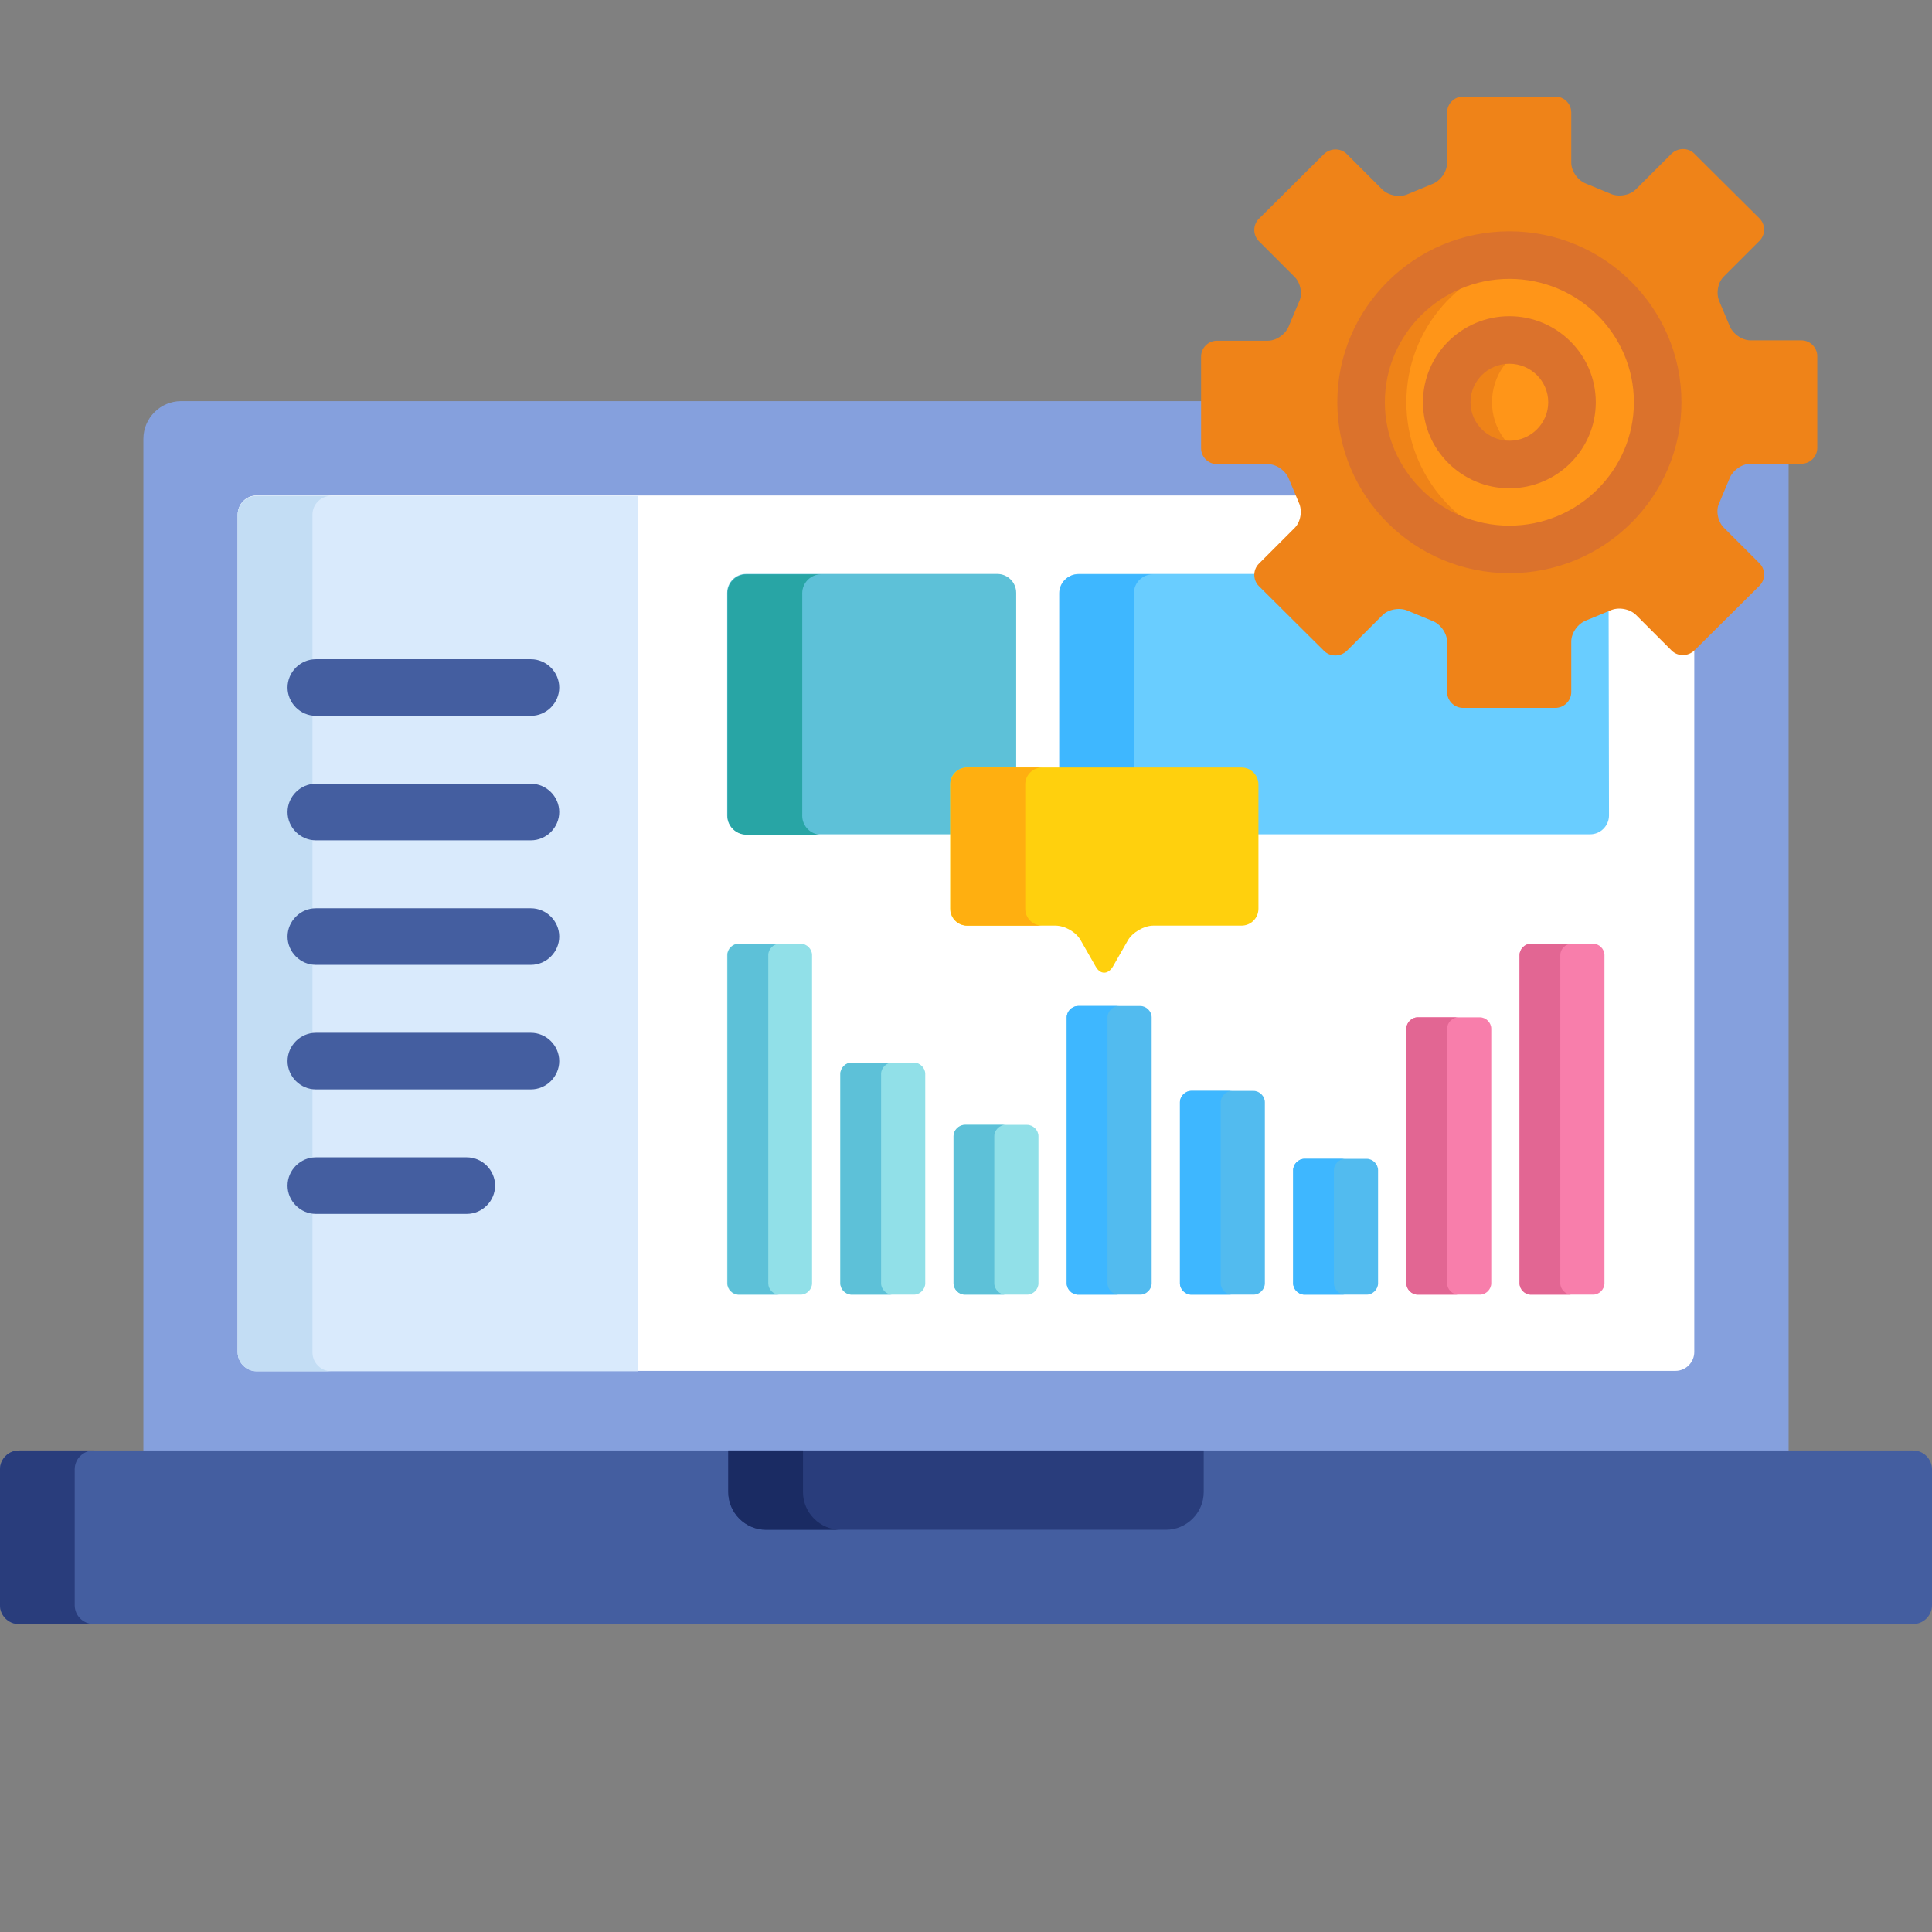 <?xml version="1.0" encoding="utf-8"?>
<!-- Generator: Adobe Illustrator 21.0.0, SVG Export Plug-In . SVG Version: 6.00 Build 0)  -->
<svg version="1.1" id="Capa_1" xmlns="http://www.w3.org/2000/svg" xmlns:xlink="http://www.w3.org/1999/xlink" x="0px" y="0px"
	 viewBox="0 0 512 512" style="enable-background:new 0 0 512 512;" xml:space="preserve">
<rect x="0" y="0" width="512" height="512" fill="#808080" stroke="none"/>
<style type="text/css">
	.st0{fill:#85A0DD;}
	.st1{fill:#FFFFFF;}
	.st2{fill:#5DC1D8;}
	.st3{fill:#69CDFF;}
	.st4{fill:#28A5A5;}
	.st5{fill:#3EB7FF;}
	.st6{fill:#D9EAFC;}
	.st7{fill:#C3DDF4;}
	.st8{fill:#445EA0;}
	.st9{fill:#293D7C;}
	.st10{fill:#91E0E8;}
	.st11{fill:#52BBEF;}
	.st12{fill:#F87EAB;}
	.st13{fill:#E26693;}
	.st14{fill:#1A2B63;}
	.st15{fill:#FFD00D;}
	.st16{fill:#FFAF10;}
	.st17{fill:#EF8318;}
	.st18{fill:#FF9518;}
	.st19{fill:#DB722C;}
</style>
<path class="st0" d="M463.9,121.9c-2.8,0-5.6,2-6.5,4.7l-2.6,6.1c-1.2,2.4-0.6,5.9,1.3,7.8l9.5,9.5c0.6,0.6,0.9,1.4,0.9,2.3
	s-0.3,1.7-0.9,2.3l-17.3,17.2c-0.6,0.6-1.4,0.9-2.3,0.9c-0.9,0-1.7-0.3-2.3-0.9l-9.5-9.5c-1.2-1.2-3.1-1.9-5-1.9c-1,0-2,0.2-2.9,0.6
	l-6.2,2.5c-2.6,0.9-4.6,3.7-4.6,6.5v13.4c0,1.8-1.4,3.2-3.2,3.2h-24.5c-1.8,0-3.2-1.4-3.2-3.2V170c0-2.8-2-5.6-4.7-6.5l-6.2-2.6
	c-0.8-0.4-1.8-0.6-2.8-0.6c-1.9,0-3.8,0.7-5,1.9l-9.5,9.5c-0.6,0.6-1.4,0.9-2.3,0.9s-1.7-0.3-2.3-0.9l-17.3-17.2
	c-0.6-0.6-0.9-1.4-0.9-2.3c0-0.9,0.3-1.7,0.9-2.3l9.5-9.5c2-1.9,2.5-5.4,1.3-7.9l-2.6-6.1c-0.9-2.6-3.8-4.6-6.5-4.6h-13.5
	c-0.9,0-1.7-0.3-2.3-0.9c-0.6-0.6-0.9-1.4-0.9-2.3v-12.3H48c-5.5,0-10,4.5-10,10v269h436V121.9H463.9z"/>
<path class="st1" d="M448.4,171.7c-0.6,0.6-1.4,0.9-2.3,0.9c-0.9,0-1.7-0.3-2.3-0.9l-9.5-9.5c-1.2-1.2-3.1-1.9-5-1.9
	c-1,0-2,0.2-2.9,0.6l-6.2,2.5c-2.6,0.9-4.6,3.7-4.6,6.5v13.4c0,1.8-1.4,3.2-3.2,3.2h-24.5c-1.8,0-3.2-1.4-3.2-3.2V170
	c0-2.8-2-5.6-4.7-6.5l-6.2-2.6c-0.8-0.4-1.8-0.6-2.8-0.6c-1.9,0-3.8,0.7-5,1.9l-9.5,9.5c-0.6,0.6-1.4,0.9-2.3,0.9s-1.7-0.3-2.3-0.9
	l-17.3-17.2c-0.6-0.6-0.9-1.4-0.9-2.3c0-0.9,0.3-1.7,0.9-2.3l9.5-9.5c2-1.9,2.5-5.4,1.3-7.9l-0.5-1.2H68c-2.8,0-5,2.3-5,5v222
	c0,2.8,2.3,5,5,5h376c2.8,0,5-2.3,5-5V171.1L448.4,171.7z"/>
<path class="st2" d="M252.8,207.9c0-1.9,1.6-3.5,3.5-3.5h13v-47.3c0-2.8-2.3-5-5-5h-66.6c-2.8,0-5,2.3-5,5v59c0,2.8,2.3,5,5,5h55.1
	L252.8,207.9L252.8,207.9z"/>
<path class="st3" d="M426.3,160.9l-6.2,2.5c-2.6,0.9-4.6,3.7-4.6,6.5v13.4c0,1.8-1.4,3.2-3.2,3.2h-24.5c-1.8,0-3.2-1.4-3.2-3.2V170
	c0-2.8-2-5.6-4.7-6.5l-6.2-2.6c-0.8-0.4-1.8-0.6-2.8-0.6c-1.9,0-3.8,0.7-5,1.9l-9.5,9.5c-0.6,0.6-1.4,0.9-2.3,0.9s-1.7-0.3-2.3-0.9
	l-17.3-17.2c-0.6-0.6-0.9-1.4-0.9-2.3c0,0,0-0.1,0-0.1h-47.7c-2.8,0-5,2.3-5,5v47.3H329c1.9,0,3.5,1.6,3.5,3.5v13.2h88.9
	c2.8,0,5-2.3,5-5L426.3,160.9C426.3,160.9,426.3,160.9,426.3,160.9z"/>
<path class="st4" d="M212.6,216.2v-59c0-2.8,2.3-5,5-5h-19.8c-2.8,0-5,2.3-5,5v59c0,2.8,2.3,5,5,5h19.8
	C214.8,221.2,212.6,218.9,212.6,216.2z"/>
<path class="st5" d="M300.5,204.5v-47.3c0-2.8,2.3-5,5-5h-19.8c-2.8,0-5,2.3-5,5v47.3H300.5z"/>
<path class="st6" d="M68,131.4c-2.8,0-5,2.3-5,5v222c0,2.8,2.3,5,5,5h101v-232H68z"/>
<path class="st7" d="M82.8,358.4v-222c0-2.8,2.3-5,5-5H68c-2.8,0-5,2.3-5,5v222c0,2.8,2.3,5,5,5h19.8
	C85.1,363.4,82.8,361.2,82.8,358.4z"/>
<path class="st8" d="M512,425.4c0,2.8-2.3,5-5,5H5c-2.8,0-5-2.3-5-5v-36c0-2.8,2.3-5,5-5h502c2.8,0,5,2.3,5,5V425.4z"/>
<path class="st9" d="M19.8,425.4v-36c0-2.8,2.3-5,5-5H5c-2.8,0-5,2.3-5,5v36c0,2.8,2.3,5,5,5h19.8C22.1,430.4,19.8,428.2,19.8,425.4
	z"/>
<g>
	<path class="st8" d="M140.7,189.7h-57c-4.1,0-7.5-3.4-7.5-7.5s3.4-7.5,7.5-7.5h57c4.1,0,7.5,3.4,7.5,7.5S144.8,189.7,140.7,189.7z"
		/>
	<path class="st8" d="M140.7,222.7h-57c-4.1,0-7.5-3.4-7.5-7.5s3.4-7.5,7.5-7.5h57c4.1,0,7.5,3.4,7.5,7.5
		C148.2,219.3,144.8,222.7,140.7,222.7z"/>
	<path class="st8" d="M140.7,255.7h-57c-4.1,0-7.5-3.4-7.5-7.5s3.4-7.5,7.5-7.5h57c4.1,0,7.5,3.4,7.5,7.5S144.8,255.7,140.7,255.7z"
		/>
	<path class="st8" d="M140.7,288.7h-57c-4.1,0-7.5-3.4-7.5-7.5s3.4-7.5,7.5-7.5h57c4.1,0,7.5,3.4,7.5,7.5S144.8,288.7,140.7,288.7z"
		/>
	<path class="st8" d="M123.7,321.7h-40c-4.1,0-7.5-3.4-7.5-7.5s3.4-7.5,7.5-7.5h40c4.1,0,7.5,3.4,7.5,7.5S127.8,321.7,123.7,321.7z"
		/>
</g>
<g>
	<path class="st10" d="M215.2,340.1c0,1.6-1.4,3-3,3h-16.5c-1.6,0-3-1.4-3-3v-87c0-1.6,1.4-3,3-3h16.5c1.6,0,3,1.4,3,3V340.1z"/>
	<path class="st10" d="M245.2,340.1c0,1.6-1.4,3-3,3h-16.5c-1.6,0-3-1.4-3-3v-55.5c0-1.6,1.4-3,3-3h16.5c1.6,0,3,1.4,3,3V340.1z"/>
	<path class="st10" d="M275.2,340.1c0,1.6-1.4,3-3,3h-16.5c-1.6,0-3-1.4-3-3v-39c0-1.6,1.4-3,3-3h16.5c1.6,0,3,1.4,3,3V340.1z"/>
</g>
<g>
	<path class="st11" d="M305.2,340.1c0,1.6-1.4,3-3,3h-16.5c-1.6,0-3-1.4-3-3v-70.5c0-1.6,1.4-3,3-3h16.5c1.6,0,3,1.4,3,3V340.1z"/>
	<path class="st11" d="M335.2,340.1c0,1.6-1.4,3-3,3h-16.5c-1.6,0-3-1.4-3-3v-48c0-1.6,1.4-3,3-3h16.5c1.6,0,3,1.4,3,3V340.1z"/>
	<path class="st11" d="M365.2,340.1c0,1.6-1.4,3-3,3h-16.5c-1.6,0-3-1.4-3-3v-30c0-1.6,1.4-3,3-3h16.5c1.6,0,3,1.4,3,3V340.1z"/>
</g>
<g>
	<path class="st12" d="M395.2,340.1c0,1.6-1.4,3-3,3h-16.5c-1.6,0-3-1.4-3-3v-67.5c0-1.6,1.4-3,3-3h16.5c1.6,0,3,1.4,3,3V340.1z"/>
	<path class="st12" d="M425.2,340.1c0,1.6-1.4,3-3,3h-16.5c-1.6,0-3-1.4-3-3v-87c0-1.6,1.4-3,3-3h16.5c1.6,0,3,1.4,3,3V340.1z"/>
</g>
<g>
	<path class="st2" d="M203.6,340.1v-87c0-1.6,1.4-3,3-3h-10.8c-1.6,0-3,1.4-3,3v87c0,1.6,1.4,3,3,3h10.8
		C204.9,343.1,203.6,341.7,203.6,340.1z"/>
	<path class="st2" d="M233.5,340.1v-55.5c0-1.6,1.4-3,3-3h-10.8c-1.6,0-3,1.4-3,3v55.5c0,1.6,1.4,3,3,3h10.8
		C234.9,343.1,233.5,341.7,233.5,340.1z"/>
	<path class="st2" d="M263.5,340.1v-39c0-1.6,1.4-3,3-3h-10.8c-1.6,0-3,1.4-3,3v39c0,1.6,1.4,3,3,3h10.8
		C264.9,343.1,263.5,341.7,263.5,340.1z"/>
</g>
<g>
	<path class="st5" d="M293.5,340.1v-70.5c0-1.6,1.4-3,3-3h-10.8c-1.6,0-3,1.4-3,3v70.5c0,1.6,1.4,3,3,3h10.8
		C294.9,343.1,293.5,341.7,293.5,340.1z"/>
	<path class="st5" d="M323.5,340.1v-48c0-1.6,1.4-3,3-3h-10.8c-1.6,0-3,1.4-3,3v48c0,1.6,1.4,3,3,3h10.8
		C324.9,343.1,323.5,341.7,323.5,340.1z"/>
	<path class="st5" d="M353.5,340.1v-30c0-1.6,1.4-3,3-3h-10.8c-1.6,0-3,1.4-3,3v30c0,1.6,1.4,3,3,3h10.8
		C354.9,343.1,353.5,341.7,353.5,340.1z"/>
</g>
<g>
	<path class="st13" d="M383.5,340.1v-67.5c0-1.6,1.4-3,3-3h-10.8c-1.6,0-3,1.4-3,3v67.5c0,1.6,1.4,3,3,3h10.8
		C384.9,343.1,383.5,341.7,383.5,340.1z"/>
	<path class="st13" d="M413.5,340.1v-87c0-1.6,1.4-3,3-3h-10.8c-1.6,0-3,1.4-3,3v87c0,1.6,1.4,3,3,3h10.8
		C414.9,343.1,413.5,341.7,413.5,340.1z"/>
</g>
<path class="st9" d="M193,384.4v11c0,5.5,4.5,10,10,10h106c5.5,0,10-4.5,10-10v-11H193z"/>
<path class="st14" d="M212.8,395.4v-11H193v11c0,5.5,4.5,10,10,10h19.8C217.3,405.4,212.8,400.9,212.8,395.4z"/>
<path class="st15" d="M333.5,207.9c0-2.5-2-4.5-4.5-4.5h-72.7c-2.5,0-4.5,2-4.5,4.5v32.9c0,2.5,2,4.5,4.5,4.5h23.4
	c2.5,0,5.5,1.7,6.7,3.9l4,7c1.2,2.1,3.2,2.1,4.5,0l4-7c1.2-2.1,4.3-3.9,6.7-3.9H329c2.5,0,4.5-2,4.5-4.5L333.5,207.9L333.5,207.9z"
	/>
<path class="st16" d="M271.7,240.8v-32.9c0-2.5,2-4.5,4.5-4.5h-19.8c-2.5,0-4.5,2-4.5,4.5v32.9c0,2.5,2,4.5,4.5,4.5h19.8
	C273.7,245.3,271.7,243.3,271.7,240.8z"/>
<path class="st17" d="M383.5,183.4c0,2.3,1.9,4.2,4.2,4.2h24.5c2.3,0,4.2-1.9,4.2-4.2V170c0-2.3,1.8-4.8,4-5.6l6.3-2.6
	c2.1-1,5.1-0.5,6.8,1.1l9.5,9.5c1.6,1.6,4.3,1.6,6,0l17.3-17.2c1.6-1.6,1.6-4.3,0-5.9l-9.5-9.5c-1.6-1.6-2.2-4.7-1.1-6.7l2.6-6.2
	c0.8-2.2,3.3-4,5.6-4h13.5c2.3,0,4.2-1.9,4.2-4.2V94.4c0-2.3-1.9-4.2-4.2-4.2h-13.5c-2.3,0-4.8-1.8-5.6-4l-2.6-6.2
	c-1-2.1-0.5-5.1,1.1-6.7l9.5-9.5c1.6-1.6,1.6-4.3,0-5.9l-17.3-17.2c-1.6-1.6-4.3-1.6-6,0l-9.5,9.5c-1.6,1.6-4.7,2.1-6.8,1.1
	l-6.3-2.6c-2.2-0.8-4-3.3-4-5.6V29.8c0-2.3-1.9-4.2-4.2-4.2h-24.5c-2.3,0-4.2,1.9-4.2,4.2v13.4c0,2.3-1.8,4.8-4,5.6l-6.3,2.6
	c-2.1,1-5.1,0.5-6.8-1.1l-9.5-9.5c-1.6-1.6-4.3-1.6-6,0l-17.3,17.2c-1.6,1.6-1.6,4.3,0,5.9l9.5,9.5c1.6,1.6,2.2,4.7,1.1,6.7
	l-2.6,6.2c-0.8,2.2-3.3,4-5.6,4h-13.5c-2.3,0-4.2,1.9-4.2,4.2v24.3c0,2.3,1.9,4.2,4.2,4.2h13.5c2.3,0,4.8,1.8,5.6,4l2.6,6.2
	c1,2.1,0.5,5.1-1.1,6.7l-9.5,9.5c-1.6,1.6-1.6,4.3,0,5.9l17.3,17.2c1.6,1.6,4.3,1.6,6,0l9.5-9.5c1.6-1.6,4.7-2.1,6.8-1.1l6.3,2.6
	c2.2,0.8,4,3.3,4,5.6L383.5,183.4L383.5,183.4z"/>
<ellipse class="st18" cx="400" cy="106.6" rx="39.3" ry="39"/>
<path class="st17" d="M372.7,106.6c0-19.5,14.4-35.7,33.3-38.5c-1.9-0.3-3.9-0.4-6-0.4c-21.7,0-39.3,17.5-39.3,39
	c0,21.5,17.6,39,39.3,39c2,0,4-0.2,6-0.4C387.1,142.3,372.7,126.1,372.7,106.6z"/>
<path class="st19" d="M400,151.9c-25.1,0-45.6-20.3-45.6-45.3c0-25,20.5-45.3,45.6-45.3c25.1,0,45.6,20.3,45.6,45.3
	C445.6,131.6,425.2,151.9,400,151.9z M400,73.9c-18.2,0-33,14.7-33,32.7c0,18,14.8,32.7,33,32.7c18.2,0,33-14.7,33-32.7
	C433,88.6,418.2,73.9,400,73.9z"/>
<ellipse class="st18" cx="400" cy="106.6" rx="16.6" ry="16.5"/>
<path class="st17" d="M395.4,106.6c0-7,4.4-13,10.6-15.4c-1.9-0.7-3.9-1.1-6-1.1c-9.2,0-16.6,7.4-16.6,16.5S390.8,123,400,123
	c2.1,0,4.1-0.4,6-1.1C399.8,119.5,395.4,113.6,395.4,106.6z"/>
<path class="st19" d="M400,129.4c-12.6,0-22.9-10.2-22.9-22.8c0-12.6,10.3-22.8,22.9-22.8s22.9,10.2,22.9,22.8
	C422.9,119.1,412.7,129.4,400,129.4z M400,96.4c-5.7,0-10.3,4.6-10.3,10.2c0,5.6,4.6,10.2,10.3,10.2c5.7,0,10.3-4.6,10.3-10.2
	C410.3,101,405.7,96.4,400,96.4z"/>
</svg>
